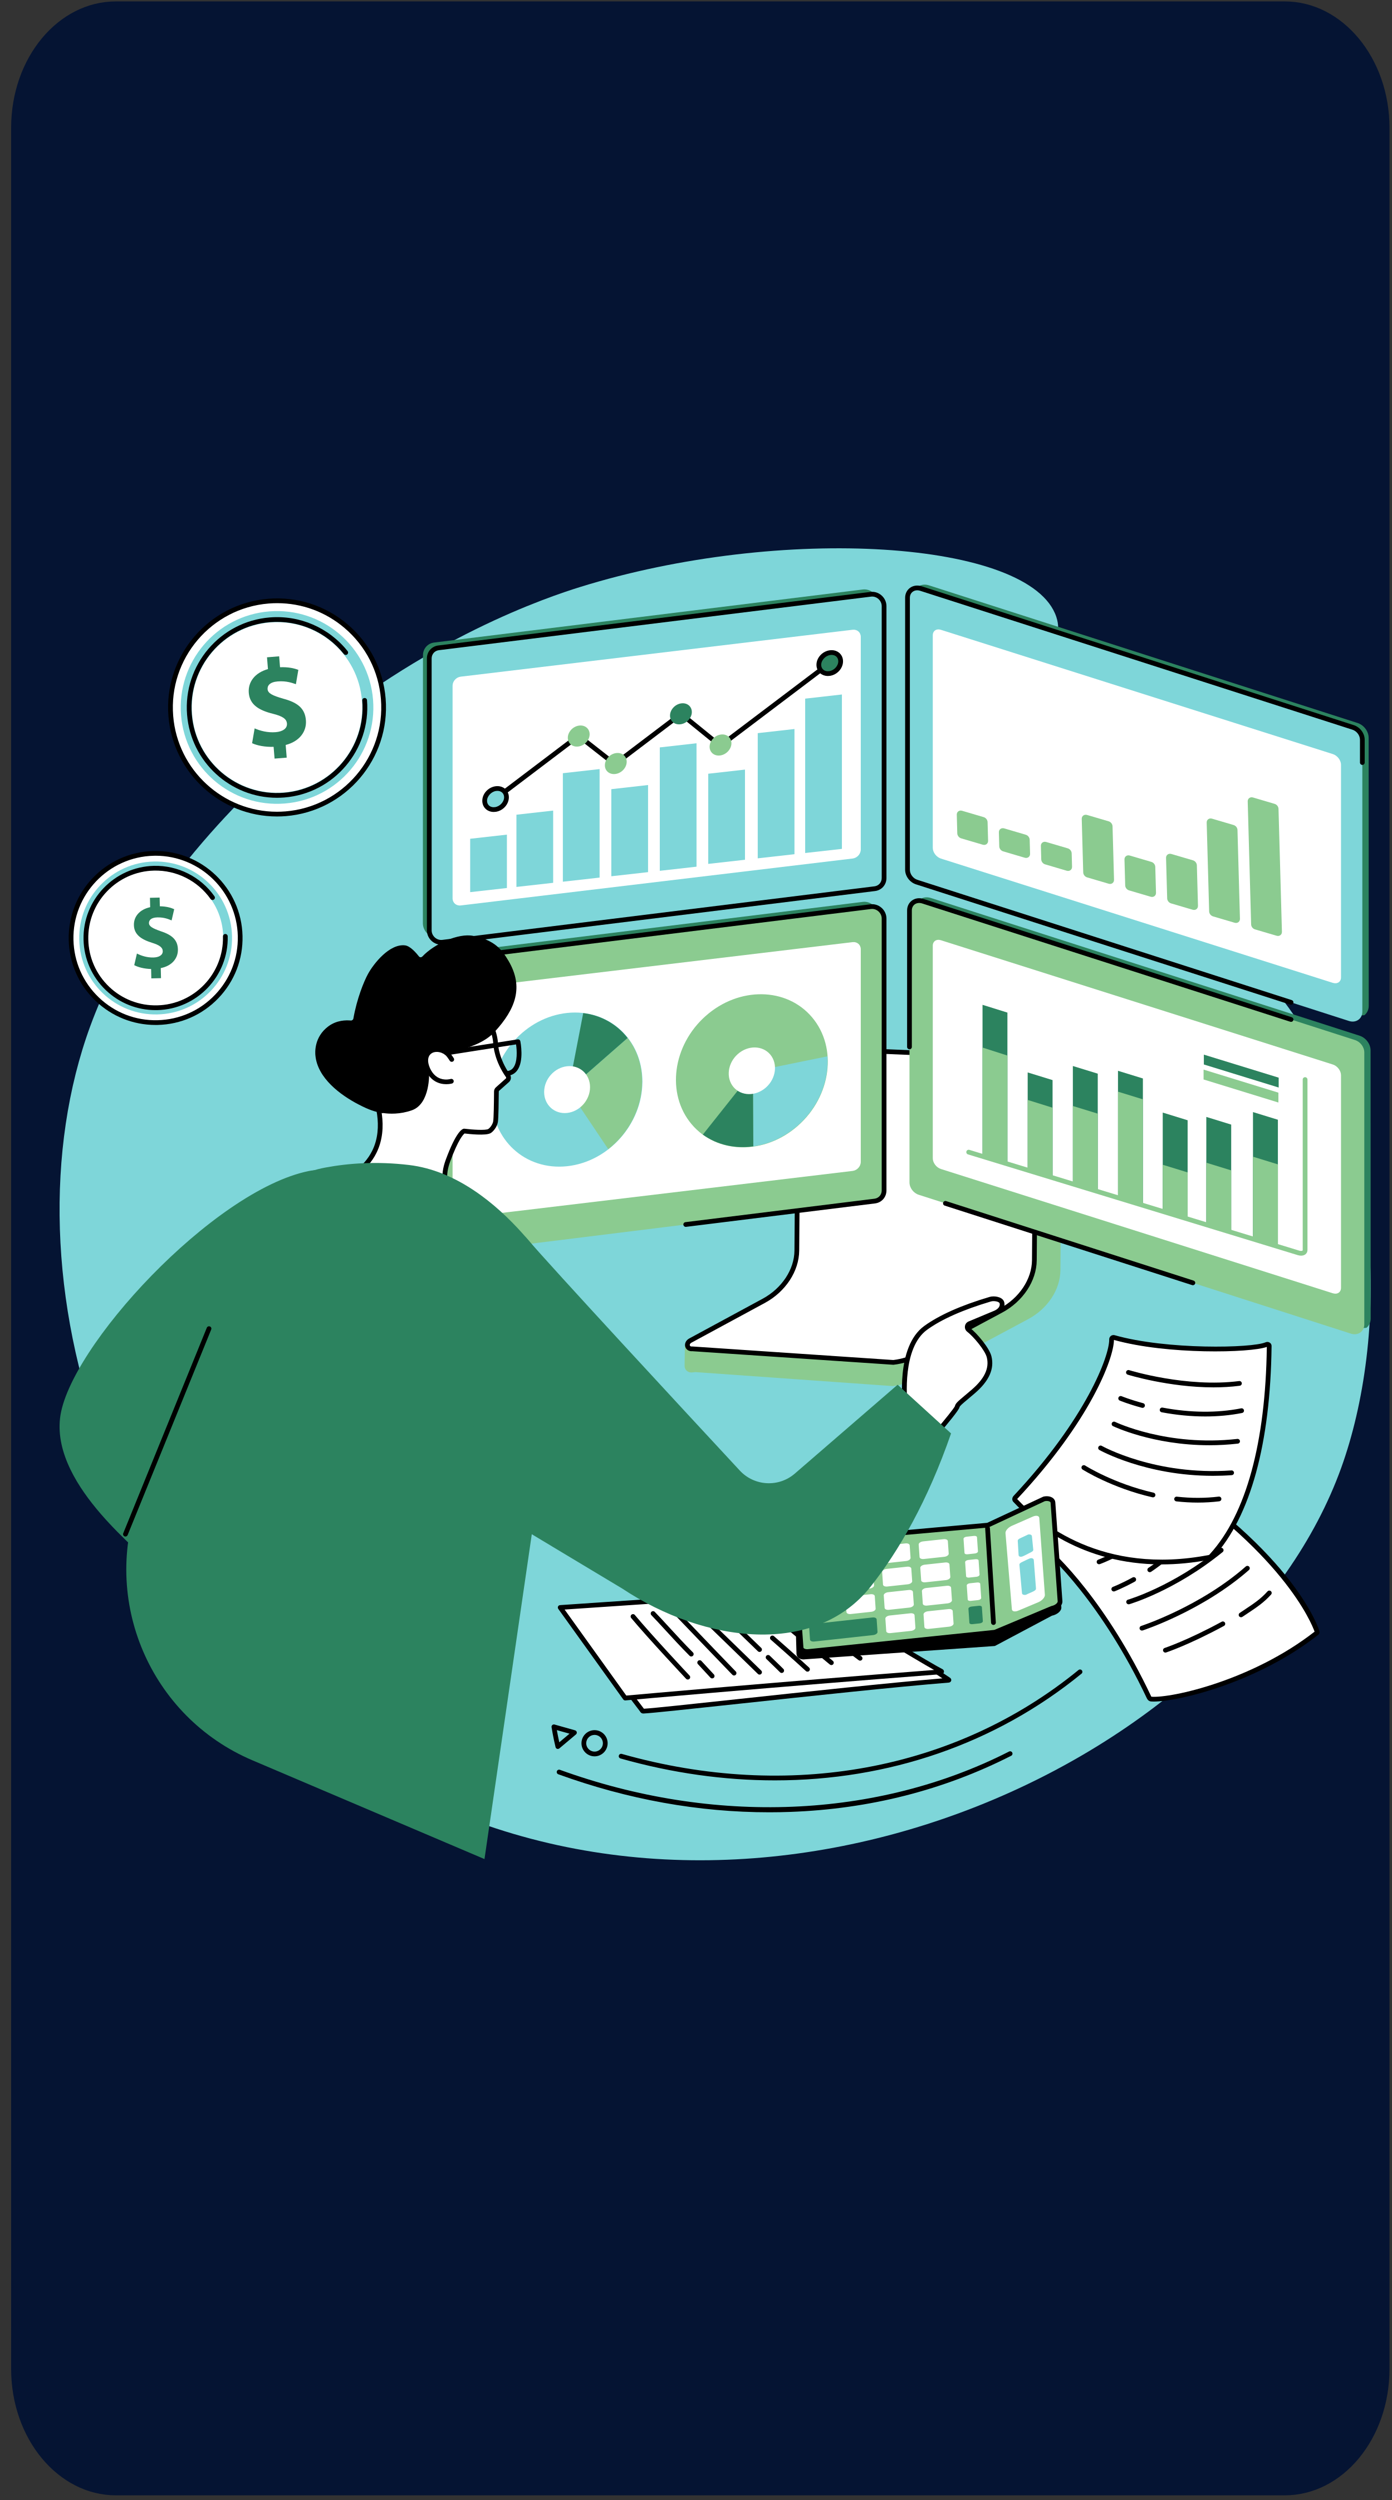 <svg xmlns="http://www.w3.org/2000/svg" xmlns:xlink="http://www.w3.org/1999/xlink" width="390" zoomAndPan="magnify" viewBox="0 0 292.5 525" height="700" preserveAspectRatio="xMidYMid meet" version="1.0"><rect x="0" y="0" width="292.5" height="525" fill="#333333" stroke="none"/><defs><clipPath id="8ea8a459f9"><path d="M 2.34 0.297 L 291.973 0.297 L 291.973 524 L 2.34 524 Z M 2.34 0.297 " clip-rule="nonzero"/></clipPath><clipPath id="26c2eefd62"><path d="M 2.34 497.469 L 2.34 26.832 C 2.34 12.168 12.188 0.297 24.355 0.297 L 269.961 0.297 C 282.125 0.297 291.973 12.238 291.973 26.832 L 291.973 497.469 C 291.973 512.133 282.125 524 269.961 524 L 24.355 524 C 12.246 524 2.34 512.133 2.34 497.469 Z M 2.34 497.469 " clip-rule="nonzero"/></clipPath></defs><g clip-path="url(#8ea8a459f9)"><g clip-path="url(#26c2eefd62)"><path fill="#051433" d="M 2.34 0.297 L 292.262 0.297 L 292.262 524 L 2.34 524 Z M 2.34 0.297 " fill-opacity="1" fill-rule="nonzero"/></g></g><path fill="#7ed6d9" d="M 121.766 123.309 C 115.766 125.184 89.145 133.871 62.559 156.938 C 56.121 162.527 30.09 185.113 18.969 215.477 C 0.039 267.16 22.688 345.789 87.934 377.391 C 163.93 414.195 259.922 368.895 281.816 308.266 C 291.527 281.375 291.965 236.785 267.504 207.383 C 247.816 183.715 214.148 172.473 215.453 150.09 C 216.082 139.309 224.215 136.328 221.961 129.539 C 216.609 113.434 164.168 110.094 121.766 123.309 " fill-opacity="1" fill-rule="nonzero"/><path fill="#ffffff" d="M 128.84 351.152 L 134.887 359.086 C 134.945 359.191 134.992 359.336 135.203 359.324 C 139.871 359.082 180.453 354.355 199.328 352.836 C 199.422 352.828 199.406 352.766 199.32 352.711 L 196.703 350.961 L 128.84 351.152 " fill-opacity="1" fill-rule="nonzero"/><path fill="#000000" d="M 199.047 353.125 C 199.051 353.129 199.051 353.129 199.051 353.129 Z M 135.18 359.824 C 134.719 359.824 134.531 359.477 134.469 359.359 L 128.445 351.453 C 128.277 351.238 128.32 350.926 128.539 350.758 C 128.758 350.59 129.07 350.633 129.238 350.852 L 135.281 358.785 C 135.289 358.797 135.297 358.809 135.305 358.82 C 137.438 358.691 145.391 357.836 155.41 356.758 C 169.492 355.242 186.891 353.375 198.023 352.441 L 196.426 351.375 C 196.199 351.223 196.137 350.914 196.289 350.684 C 196.445 350.457 196.754 350.398 196.98 350.547 L 199.598 352.297 C 199.871 352.473 199.922 352.738 199.875 352.926 C 199.816 353.152 199.617 353.312 199.367 353.332 C 188.336 354.219 170.137 356.176 155.516 357.75 C 145.273 358.852 137.18 359.719 135.23 359.824 C 135.215 359.824 135.195 359.824 135.18 359.824 " fill-opacity="1" fill-rule="nonzero"/><path fill="#ffffff" d="M 197.746 350.914 C 196.438 350.305 181.777 341.652 169.836 333.852 C 168.605 334.055 143.402 335.844 117.715 337.559 L 131.367 356.574 C 131.367 356.574 161.652 353.832 197.781 351.066 C 197.902 351.055 197.883 350.977 197.746 350.914 " fill-opacity="1" fill-rule="nonzero"/><path fill="#000000" d="M 197.535 351.363 L 197.746 350.914 Z M 118.641 337.992 L 131.605 356.055 C 134.73 355.773 163.031 353.238 196.281 350.68 C 192.301 348.426 180.207 341.215 169.715 334.367 C 166.906 334.684 141.277 336.48 118.641 337.992 Z M 131.367 357.074 C 131.207 357.074 131.059 356.996 130.965 356.867 L 117.309 337.848 C 117.203 337.699 117.188 337.508 117.266 337.344 C 117.34 337.18 117.5 337.074 117.68 337.062 C 143.75 335.32 168.57 333.555 169.754 333.359 C 169.875 333.336 170.004 333.363 170.109 333.434 C 182.039 341.234 196.742 349.898 197.953 350.461 C 198.305 350.621 198.387 350.902 198.352 351.113 C 198.316 351.305 198.156 351.535 197.82 351.562 C 162.105 354.297 131.715 357.043 131.414 357.074 C 131.398 357.074 131.383 357.074 131.367 357.074 " fill-opacity="1" fill-rule="nonzero"/><path fill="#000000" d="M 154.25 351.84 C 154.121 351.84 153.988 351.789 153.891 351.688 C 153.809 351.598 145.523 343.023 141.543 338.848 C 141.355 338.648 141.363 338.336 141.562 338.145 C 141.762 337.957 142.074 337.961 142.266 338.16 C 146.242 342.332 154.523 350.906 154.605 350.992 C 154.797 351.191 154.793 351.508 154.594 351.699 C 154.5 351.793 154.375 351.84 154.25 351.84 " fill-opacity="1" fill-rule="nonzero"/><path fill="#000000" d="M 145.254 347.848 C 145.125 347.848 144.996 347.797 144.902 347.699 C 143.094 345.891 141.324 343.965 139.762 342.262 C 138.703 341.109 137.703 340.02 136.875 339.172 C 136.684 338.973 136.688 338.656 136.887 338.465 C 137.082 338.277 137.398 338.277 137.586 338.477 C 138.426 339.336 139.434 340.43 140.496 341.59 C 142.051 343.281 143.812 345.199 145.605 346.996 C 145.801 347.191 145.801 347.504 145.605 347.703 C 145.508 347.797 145.379 347.848 145.254 347.848 " fill-opacity="1" fill-rule="nonzero"/><path fill="#000000" d="M 149.645 352.453 C 149.512 352.453 149.379 352.398 149.281 352.293 C 149.281 352.293 148.254 351.195 146.66 349.461 C 146.473 349.262 146.484 348.945 146.688 348.762 C 146.891 348.574 147.203 348.586 147.391 348.789 C 148.984 350.516 150.008 351.617 150.008 351.617 C 150.195 351.816 150.184 352.133 149.984 352.32 C 149.887 352.41 149.766 352.453 149.645 352.453 " fill-opacity="1" fill-rule="nonzero"/><path fill="#000000" d="M 144.531 352.691 C 144.398 352.691 144.266 352.637 144.168 352.535 C 144.09 352.449 136.254 344.117 132.633 339.77 C 132.457 339.555 132.484 339.242 132.699 339.066 C 132.91 338.891 133.223 338.918 133.398 339.129 C 137 343.457 144.812 351.77 144.891 351.852 C 145.082 352.051 145.07 352.367 144.871 352.555 C 144.773 352.645 144.652 352.691 144.531 352.691 " fill-opacity="1" fill-rule="nonzero"/><path fill="#000000" d="M 180.73 348.727 C 180.629 348.727 180.523 348.695 180.434 348.629 L 165.434 337.352 C 165.215 337.188 165.168 336.871 165.332 336.652 C 165.5 336.434 165.812 336.391 166.031 336.555 L 181.031 347.832 C 181.25 347.996 181.297 348.309 181.129 348.531 C 181.031 348.66 180.883 348.727 180.73 348.727 " fill-opacity="1" fill-rule="nonzero"/><path fill="#000000" d="M 174.695 349.656 C 174.582 349.656 174.473 349.617 174.379 349.539 L 160.008 337.66 C 159.797 337.488 159.766 337.172 159.941 336.961 C 160.117 336.75 160.43 336.719 160.645 336.895 L 175.012 348.773 C 175.227 348.949 175.254 349.262 175.078 349.477 C 174.98 349.594 174.84 349.656 174.695 349.656 " fill-opacity="1" fill-rule="nonzero"/><path fill="#000000" d="M 169.676 351.039 C 169.555 351.039 169.434 350.992 169.34 350.906 C 169.309 350.879 166.301 348.102 161.977 344.328 C 161.77 344.148 161.746 343.832 161.93 343.625 C 162.109 343.418 162.422 343.398 162.629 343.578 C 166.965 347.359 169.984 350.148 170.016 350.176 C 170.215 350.363 170.227 350.676 170.043 350.879 C 169.945 350.984 169.812 351.039 169.676 351.039 " fill-opacity="1" fill-rule="nonzero"/><path fill="#000000" d="M 159.605 346.895 C 159.48 346.895 159.355 346.848 159.258 346.754 C 155.828 343.445 150.203 337.992 150.203 337.992 L 150.895 337.281 C 150.895 337.281 156.52 342.73 159.949 346.039 C 160.148 346.23 160.152 346.547 159.961 346.742 C 159.863 346.844 159.734 346.895 159.605 346.895 " fill-opacity="1" fill-rule="nonzero"/><path fill="#000000" d="M 164.258 351.309 C 164.129 351.309 164.004 351.258 163.906 351.164 C 163.895 351.152 162.645 349.918 161.059 348.391 C 160.859 348.199 160.852 347.883 161.043 347.684 C 161.234 347.488 161.551 347.48 161.746 347.672 C 163.34 349.203 164.594 350.441 164.605 350.453 C 164.801 350.648 164.805 350.965 164.609 351.16 C 164.512 351.258 164.383 351.309 164.258 351.309 " fill-opacity="1" fill-rule="nonzero"/><path fill="#000000" d="M 159.605 351.652 C 159.477 351.652 159.352 351.605 159.258 351.512 C 159.164 351.422 150.043 342.539 145.758 338.406 C 145.559 338.219 145.551 337.902 145.742 337.703 C 145.934 337.504 146.25 337.5 146.449 337.691 C 150.734 341.824 159.859 350.707 159.949 350.797 C 160.148 350.988 160.152 351.305 159.961 351.5 C 159.863 351.602 159.734 351.652 159.605 351.652 " fill-opacity="1" fill-rule="nonzero"/><path fill="#000000" d="M 160.523 343.035 C 160.398 343.035 160.277 342.988 160.18 342.898 L 154.812 337.863 C 154.609 337.676 154.602 337.359 154.789 337.16 C 154.977 336.957 155.293 336.949 155.492 337.137 L 160.863 342.172 C 161.062 342.359 161.074 342.676 160.887 342.875 C 160.789 342.98 160.656 343.035 160.523 343.035 " fill-opacity="1" fill-rule="nonzero"/><path fill="#8bcb90" d="M 222.629 223.961 L 173.18 222.258 C 172.855 222.293 172.75 222.605 172.746 222.891 L 172.43 265.082 C 172.395 269.121 144.191 282.855 143.918 282.352 L 143.852 286.824 C 143.84 287.652 144.566 288.309 145.496 288.199 L 146.113 288.129 C 146.121 288.129 146.121 288.129 146.125 288.129 L 187.578 291.066 C 189.504 290.844 191.41 290.191 193.16 289.258 L 216.055 277.004 C 220.176 274.801 222.793 270.781 222.824 266.719 L 223.145 224.488 C 223.148 224.203 222.949 223.926 222.629 223.961 " fill-opacity="1" fill-rule="nonzero"/><path fill="#ffffff" d="M 167.758 220.426 L 167.438 262.625 C 167.406 266.785 164.703 270.883 160.492 273.16 L 145.047 281.516 C 144.035 282.062 144.367 283.375 145.484 283.246 L 187.727 286.094 C 189.625 285.871 191.508 285.281 193.234 284.355 L 210.348 275.199 C 214.59 272.926 217.32 268.809 217.352 264.629 L 217.672 222.391 C 217.672 222.215 217.516 222.094 217.324 222.117 L 168.109 220.074 C 167.914 220.098 167.758 220.254 167.758 220.426 " fill-opacity="1" fill-rule="nonzero"/><path fill="#000000" d="M 145.473 282.746 L 145.516 282.75 L 187.711 285.594 C 189.527 285.379 191.352 284.797 193 283.918 L 210.113 274.758 C 214.176 272.582 216.82 268.605 216.852 264.625 L 217.172 222.609 L 168.254 220.578 L 167.934 262.629 C 167.902 266.941 165.074 271.25 160.727 273.602 L 145.281 281.957 C 144.984 282.117 144.902 282.359 144.957 282.527 C 145.008 282.699 145.18 282.781 145.426 282.75 Z M 187.738 286.594 L 187.691 286.59 L 145.492 283.742 C 144.793 283.805 144.199 283.441 144.004 282.828 C 143.797 282.168 144.129 281.449 144.809 281.078 L 160.254 272.723 C 164.285 270.543 166.91 266.578 166.938 262.621 L 167.258 220.422 C 167.262 220 167.609 219.629 168.051 219.578 L 168.09 219.574 L 168.129 219.574 L 217.312 221.617 C 217.539 221.609 217.754 221.676 217.918 221.82 C 218.078 221.965 218.172 222.176 218.168 222.395 L 217.848 264.633 C 217.816 268.973 214.961 273.293 210.582 275.637 L 193.469 284.797 C 191.699 285.742 189.734 286.363 187.781 286.586 L 187.738 286.594 " fill-opacity="1" fill-rule="nonzero"/><path fill="#2c835f" d="M 89.758 261.594 L 91.961 262.18 L 184.344 250.93 L 184.496 191.762 L 183.113 189.781 C 182.551 189.449 181.902 189.309 181.277 189.387 L 91.215 200.531 C 89.863 200.695 88.879 201.82 88.879 203.191 L 88.859 259.473 C 88.859 260.258 89.184 261.027 89.758 261.594 " fill-opacity="1" fill-rule="nonzero"/><path fill="#8bcb90" d="M 92.996 263.465 L 183.824 252.215 C 184.953 252.074 185.773 251.137 185.773 249.988 L 185.773 192.883 C 185.773 191.406 184.434 190.211 182.98 190.391 L 92.152 201.641 C 91.023 201.781 90.203 202.719 90.203 203.863 L 90.203 260.973 C 90.203 262.449 91.539 263.645 92.996 263.465 " fill-opacity="1" fill-rule="nonzero"/><path fill="#000000" d="M 144.09 257.633 C 143.844 257.633 143.629 257.449 143.598 257.195 C 143.562 256.922 143.758 256.676 144.031 256.641 L 183.762 251.719 C 184.637 251.609 185.273 250.883 185.273 249.988 L 185.273 192.883 C 185.273 192.316 185.023 191.77 184.582 191.379 C 184.148 190.996 183.586 190.816 183.039 190.883 L 92.215 202.133 C 91.336 202.246 90.699 202.973 90.699 203.863 L 90.699 232.863 C 90.699 233.141 90.477 233.363 90.203 233.363 C 89.926 233.363 89.703 233.141 89.703 232.863 L 89.703 203.863 C 89.703 202.461 90.707 201.32 92.09 201.148 L 182.918 189.895 C 183.75 189.793 184.594 190.062 185.242 190.633 C 185.895 191.211 186.27 192.031 186.27 192.883 L 186.27 249.988 C 186.27 251.395 185.266 252.535 183.883 252.707 L 144.152 257.629 C 144.129 257.633 144.113 257.633 144.09 257.633 " fill-opacity="1" fill-rule="nonzero"/><path fill="#ffffff" d="M 179.168 245.883 L 96.805 255.734 C 95.863 255.848 95.098 255.18 95.098 254.242 L 95.098 209.598 C 95.098 208.656 95.863 207.805 96.805 207.691 L 179.168 197.84 C 180.113 197.727 180.875 198.398 180.875 199.336 L 180.875 243.98 C 180.875 244.918 180.113 245.77 179.168 245.883 " fill-opacity="1" fill-rule="nonzero"/><path fill="#7ed6d9" d="M 134.988 227.129 C 134.98 236.02 127.891 243.973 119.148 244.898 C 110.41 245.824 103.328 239.367 103.336 230.48 C 103.344 221.59 110.434 213.637 119.176 212.711 C 127.914 211.789 134.996 218.242 134.988 227.129 " fill-opacity="1" fill-rule="nonzero"/><path fill="#8bcb90" d="M 119.441 228.84 L 127.812 241.312 C 132.09 237.977 134.914 232.742 134.922 227.137 C 134.922 223.586 133.793 220.422 131.875 217.961 L 119.441 228.84 " fill-opacity="1" fill-rule="nonzero"/><path fill="#2c835f" d="M 122.551 212.742 L 119.441 228.84 L 131.875 217.965 C 129.648 215.105 126.359 213.199 122.551 212.742 " fill-opacity="1" fill-rule="nonzero"/><path fill="#ffffff" d="M 123.984 228.297 C 123.984 231.004 121.824 233.426 119.16 233.711 C 116.496 233.992 114.34 232.023 114.34 229.316 C 114.34 226.609 116.504 224.184 119.168 223.902 C 121.832 223.621 123.988 225.586 123.984 228.297 " fill-opacity="1" fill-rule="nonzero"/><path fill="#8bcb90" d="M 167.68 236.383 C 174.68 230.195 176.016 220.02 170.66 213.652 C 165.309 207.285 155.297 207.141 148.297 213.332 C 141.301 219.52 139.965 229.695 145.316 236.062 C 150.672 242.43 160.684 242.57 167.68 236.383 " fill-opacity="1" fill-rule="nonzero"/><path fill="#7ed6d9" d="M 158.211 225.016 L 173.863 221.82 C 174.211 226.938 172.055 232.43 167.641 236.332 C 164.84 238.805 161.562 240.27 158.289 240.727 L 158.211 225.016 " fill-opacity="1" fill-rule="nonzero"/><path fill="#2c835f" d="M 147.691 238.254 L 158.211 225.016 L 158.293 240.723 C 154.488 241.254 150.699 240.426 147.691 238.254 " fill-opacity="1" fill-rule="nonzero"/><path fill="#ffffff" d="M 160.941 228.371 C 163.074 226.484 163.48 223.383 161.852 221.441 C 160.219 219.5 157.168 219.457 155.035 221.344 C 152.902 223.23 152.496 226.332 154.125 228.27 C 155.758 230.211 158.809 230.254 160.941 228.371 " fill-opacity="1" fill-rule="nonzero"/><path fill="#2c835f" d="M 287.125 278.832 L 284.918 278.98 L 192.535 249.508 L 192.387 190.309 L 193.766 188.602 C 194.328 188.379 194.977 188.371 195.605 188.57 L 285.664 217.48 C 287.02 217.914 288 219.227 288 220.602 L 288.02 276.883 C 288.02 277.672 287.695 278.375 287.125 278.832 " fill-opacity="1" fill-rule="nonzero"/><path fill="#8bcb90" d="M 283.887 280.062 L 193.059 250.895 C 191.93 250.531 191.109 249.434 191.109 248.285 L 191.109 191.18 C 191.109 189.699 192.445 188.77 193.902 189.238 L 284.727 218.402 C 285.855 218.766 286.68 219.867 286.68 221.012 L 286.68 278.117 C 286.68 279.598 285.34 280.527 283.887 280.062 " fill-opacity="1" fill-rule="nonzero"/><path fill="#000000" d="M 250.656 269.891 C 250.609 269.891 250.555 269.883 250.504 269.863 L 198.508 253.168 C 198.246 253.086 198.102 252.805 198.188 252.543 C 198.27 252.281 198.551 252.133 198.812 252.219 L 250.809 268.918 C 251.07 269.004 251.215 269.281 251.133 269.543 C 251.062 269.754 250.867 269.891 250.656 269.891 " fill-opacity="1" fill-rule="nonzero"/><path fill="#000000" d="M 191.109 220.344 C 190.832 220.344 190.609 220.117 190.609 219.844 L 190.609 191.18 C 190.609 190.332 190.98 189.574 191.629 189.102 C 192.305 188.609 193.188 188.484 194.051 188.766 L 271.438 213.613 C 271.699 213.699 271.844 213.977 271.758 214.238 C 271.676 214.504 271.395 214.645 271.133 214.559 L 193.75 189.711 C 193.191 189.535 192.633 189.605 192.215 189.906 C 191.824 190.191 191.605 190.645 191.605 191.18 L 191.605 219.844 C 191.605 220.117 191.383 220.344 191.109 220.344 " fill-opacity="1" fill-rule="nonzero"/><path fill="#ffffff" d="M 197.711 245.48 L 280.074 271.578 C 281.02 271.879 281.785 271.363 281.785 270.422 L 281.785 225.781 C 281.785 224.844 281.02 223.836 280.074 223.539 L 197.711 197.438 C 196.77 197.141 196.004 197.66 196.004 198.598 L 196.004 243.238 C 196.004 244.18 196.77 245.18 197.711 245.48 " fill-opacity="1" fill-rule="nonzero"/><path fill="#2c835f" d="M 263.289 259.938 L 268.523 261.547 L 268.523 235.137 L 263.289 233.527 L 263.289 259.938 " fill-opacity="1" fill-rule="nonzero"/><path fill="#8bcb90" d="M 263.289 259.938 L 268.523 261.547 L 268.523 244.508 L 263.289 242.898 L 263.289 259.938 " fill-opacity="1" fill-rule="nonzero"/><path fill="#2c835f" d="M 253.48 257.059 L 258.711 258.672 L 258.711 236.156 L 253.48 234.543 L 253.48 257.059 " fill-opacity="1" fill-rule="nonzero"/><path fill="#8bcb90" d="M 253.48 257.059 L 258.711 258.672 L 258.711 245.77 L 253.48 244.16 L 253.48 257.059 " fill-opacity="1" fill-rule="nonzero"/><path fill="#2c835f" d="M 244.324 254.082 L 249.555 255.691 L 249.555 235.246 L 244.324 233.633 L 244.324 254.082 " fill-opacity="1" fill-rule="nonzero"/><path fill="#8bcb90" d="M 244.324 254.082 L 249.555 255.691 L 249.555 246.195 L 244.324 244.59 L 244.324 254.082 " fill-opacity="1" fill-rule="nonzero"/><path fill="#2c835f" d="M 234.922 251.27 L 240.156 252.879 L 240.156 226.469 L 234.922 224.859 L 234.922 251.27 " fill-opacity="1" fill-rule="nonzero"/><path fill="#8bcb90" d="M 234.922 251.27 L 240.156 252.879 L 240.156 230.852 L 234.922 229.242 L 234.922 251.27 " fill-opacity="1" fill-rule="nonzero"/><path fill="#2c835f" d="M 225.438 248.438 L 230.672 250.047 L 230.672 225.461 L 225.438 223.852 L 225.438 248.438 " fill-opacity="1" fill-rule="nonzero"/><path fill="#8bcb90" d="M 225.438 248.438 L 230.672 250.047 L 230.672 233.859 L 225.438 232.25 L 225.438 248.438 " fill-opacity="1" fill-rule="nonzero"/><path fill="#2c835f" d="M 215.945 245.648 L 221.176 247.262 L 221.176 226.812 L 215.945 225.203 L 215.945 245.648 " fill-opacity="1" fill-rule="nonzero"/><path fill="#8bcb90" d="M 215.945 245.625 L 221.176 247.262 L 221.176 232.613 L 215.945 230.977 L 215.945 245.625 " fill-opacity="1" fill-rule="nonzero"/><path fill="#2c835f" d="M 206.457 242.789 L 211.688 244.422 L 211.688 212.637 L 206.457 211.004 L 206.457 242.789 " fill-opacity="1" fill-rule="nonzero"/><path fill="#8bcb90" d="M 206.457 242.746 L 211.688 244.422 L 211.688 221.656 L 206.457 219.98 L 206.457 242.746 " fill-opacity="1" fill-rule="nonzero"/><path fill="#8bcb90" d="M 273.395 263.68 C 273.184 263.68 272.957 263.645 272.723 263.574 L 203.402 242.414 C 203.141 242.332 202.992 242.055 203.07 241.793 C 203.152 241.527 203.43 241.379 203.695 241.461 L 273.016 262.625 C 273.34 262.723 273.586 262.691 273.691 262.613 C 273.723 262.59 273.738 262.562 273.738 262.5 L 273.738 226.699 C 273.738 226.426 273.961 226.199 274.238 226.199 C 274.512 226.199 274.738 226.426 274.738 226.699 L 274.738 262.496 C 274.738 262.867 274.578 263.195 274.285 263.414 C 274.047 263.59 273.738 263.68 273.395 263.68 " fill-opacity="1" fill-rule="nonzero"/><path fill="#2c835f" d="M 252.965 223.531 L 268.688 228.371 L 268.688 226.301 L 252.965 221.465 L 252.965 223.531 " fill-opacity="1" fill-rule="nonzero"/><path fill="#8bcb90" d="M 252.906 226.68 L 268.629 231.52 L 268.629 229.449 L 252.906 224.609 L 252.906 226.68 " fill-opacity="1" fill-rule="nonzero"/><path fill="#2c835f" d="M 89.758 195.996 L 91.961 196.582 L 184.344 185.328 L 184.496 126.164 L 183.113 124.184 C 182.551 123.848 181.902 123.711 181.277 123.789 L 91.215 134.93 C 89.863 135.098 88.879 136.219 88.879 137.594 L 88.859 193.871 C 88.859 194.656 89.184 195.426 89.758 195.996 " fill-opacity="1" fill-rule="nonzero"/><path fill="#7ed6d9" d="M 92.996 197.863 L 183.824 186.613 C 184.953 186.473 185.773 185.539 185.773 184.391 L 185.773 127.285 C 185.773 125.805 184.434 124.609 182.98 124.793 L 92.152 136.043 C 91.023 136.184 90.203 137.117 90.203 138.266 L 90.203 195.371 C 90.203 196.852 91.539 198.047 92.996 197.863 " fill-opacity="1" fill-rule="nonzero"/><path fill="#000000" d="M 92.934 197.371 L 92.996 197.863 L 92.934 197.371 L 183.762 186.121 C 184.637 186.012 185.273 185.285 185.273 184.391 L 185.273 127.285 C 185.273 126.719 185.023 126.168 184.582 125.781 C 184.148 125.398 183.586 125.215 183.039 125.285 L 92.215 136.535 C 91.336 136.645 90.699 137.371 90.699 138.266 L 90.699 195.371 C 90.699 195.941 90.953 196.488 91.391 196.875 C 91.824 197.258 92.387 197.438 92.934 197.371 Z M 92.707 198.383 C 91.992 198.383 91.289 198.113 90.73 197.621 C 90.078 197.043 89.703 196.223 89.703 195.371 L 89.703 138.266 C 89.703 136.863 90.707 135.719 92.09 135.547 L 182.918 124.297 C 183.75 124.195 184.594 124.461 185.242 125.035 C 185.895 125.613 186.27 126.43 186.27 127.285 L 186.27 184.391 C 186.27 185.793 185.266 186.938 183.883 187.109 L 93.055 198.359 C 92.941 198.375 92.824 198.383 92.707 198.383 " fill-opacity="1" fill-rule="nonzero"/><path fill="#ffffff" d="M 179.168 180.281 L 96.805 190.137 C 95.863 190.25 95.098 189.578 95.098 188.641 L 95.098 143.996 C 95.098 143.059 95.863 142.207 96.805 142.094 L 179.168 132.242 C 180.113 132.129 180.875 132.797 180.875 133.734 L 180.875 178.379 C 180.875 179.316 180.113 180.168 179.168 180.281 " fill-opacity="1" fill-rule="nonzero"/><path fill="#7ed6d9" d="M 116.234 185.383 L 108.516 186.25 L 108.516 171.082 L 116.234 170.215 L 116.234 185.383 " fill-opacity="1" fill-rule="nonzero"/><path fill="#7ed6d9" d="M 106.516 186.473 L 98.797 187.344 L 98.797 176.133 L 106.516 175.266 L 106.516 186.473 " fill-opacity="1" fill-rule="nonzero"/><path fill="#7ed6d9" d="M 125.992 184.285 L 118.273 185.152 L 118.273 162.367 L 125.992 161.5 L 125.992 184.285 " fill-opacity="1" fill-rule="nonzero"/><path fill="#7ed6d9" d="M 136.176 183.141 L 128.457 184.008 L 128.457 165.719 L 136.176 164.848 L 136.176 183.141 " fill-opacity="1" fill-rule="nonzero"/><path fill="#7ed6d9" d="M 146.359 181.996 L 138.641 182.863 L 138.641 156.949 L 146.359 156.078 L 146.359 181.996 " fill-opacity="1" fill-rule="nonzero"/><path fill="#7ed6d9" d="M 156.543 180.543 L 148.824 181.41 L 148.824 162.477 L 156.543 161.609 L 156.543 180.543 " fill-opacity="1" fill-rule="nonzero"/><path fill="#7ed6d9" d="M 166.941 179.375 L 159.223 180.242 L 159.223 153.953 L 166.941 153.086 L 166.941 179.375 " fill-opacity="1" fill-rule="nonzero"/><path fill="#7ed6d9" d="M 176.91 178.258 L 169.191 179.125 L 169.191 146.707 L 176.91 145.836 L 176.91 178.258 " fill-opacity="1" fill-rule="nonzero"/><path fill="#000000" d="M 104.07 168.258 C 103.918 168.258 103.77 168.191 103.672 168.062 C 103.508 167.84 103.551 167.531 103.77 167.363 L 121.277 154.105 C 121.457 153.969 121.707 153.973 121.887 154.109 L 129.195 159.836 L 142.809 149.52 C 142.988 149.383 143.242 149.387 143.422 149.531 L 151.375 155.984 L 174.055 138.844 C 174.273 138.68 174.586 138.723 174.75 138.941 C 174.918 139.16 174.875 139.473 174.656 139.637 L 151.664 157.016 C 151.484 157.152 151.23 157.148 151.051 157.004 L 143.098 150.551 L 129.492 160.859 C 129.312 160.996 129.062 160.996 128.883 160.855 L 121.574 155.133 L 104.371 168.156 C 104.281 168.227 104.176 168.258 104.07 168.258 " fill-opacity="1" fill-rule="nonzero"/><path fill="#8bcb90" d="M 123.898 154.188 C 123.898 155.395 122.871 156.543 121.605 156.746 C 120.34 156.953 119.312 156.141 119.312 154.934 C 119.312 153.727 120.34 152.582 121.605 152.379 C 122.871 152.172 123.898 152.98 123.898 154.188 " fill-opacity="1" fill-rule="nonzero"/><path fill="#2c835f" d="M 145.375 149.523 C 145.375 150.73 144.348 151.875 143.082 152.078 C 141.816 152.285 140.789 151.477 140.789 150.27 C 140.789 149.062 141.816 147.918 143.082 147.711 C 144.348 147.504 145.375 148.316 145.375 149.523 " fill-opacity="1" fill-rule="nonzero"/><path fill="#8bcb90" d="M 131.688 159.961 C 131.688 161.168 130.664 162.312 129.395 162.52 C 128.129 162.723 127.102 161.914 127.102 160.707 C 127.102 159.5 128.129 158.355 129.395 158.148 C 130.664 157.945 131.688 158.754 131.688 159.961 " fill-opacity="1" fill-rule="nonzero"/><path fill="#7ed6d9" d="M 106.426 167.418 C 106.426 168.625 105.402 169.77 104.133 169.977 C 102.867 170.184 101.84 169.371 101.84 168.168 C 101.84 166.957 102.867 165.816 104.133 165.609 C 105.402 165.402 106.426 166.215 106.426 167.418 " fill-opacity="1" fill-rule="nonzero"/><path fill="#000000" d="M 104.527 166.074 C 104.426 166.074 104.32 166.082 104.215 166.098 C 103.199 166.266 102.34 167.211 102.34 168.168 C 102.34 168.574 102.496 168.934 102.785 169.18 C 103.109 169.457 103.562 169.566 104.055 169.484 C 105.07 169.32 105.93 168.375 105.93 167.418 C 105.93 167.012 105.77 166.648 105.484 166.402 C 105.227 166.188 104.895 166.074 104.527 166.074 Z M 103.75 170.504 C 103.145 170.504 102.574 170.309 102.141 169.941 C 101.625 169.504 101.344 168.871 101.344 168.168 C 101.344 166.703 102.535 165.363 104.055 165.117 C 104.828 164.992 105.586 165.184 106.129 165.645 C 106.641 166.082 106.926 166.715 106.926 167.418 C 106.926 168.883 105.734 170.223 104.215 170.469 C 104.059 170.492 103.902 170.504 103.75 170.504 " fill-opacity="1" fill-rule="nonzero"/><path fill="#8bcb90" d="M 153.695 156.07 C 153.695 157.277 152.668 158.422 151.402 158.629 C 150.133 158.832 149.109 158.023 149.109 156.816 C 149.109 155.609 150.133 154.465 151.402 154.258 C 152.668 154.051 153.695 154.863 153.695 156.07 " fill-opacity="1" fill-rule="nonzero"/><path fill="#2c835f" d="M 176.648 138.867 C 176.648 140.074 175.621 141.219 174.352 141.426 C 173.086 141.633 172.059 140.82 172.059 139.613 C 172.059 138.406 173.086 137.262 174.352 137.059 C 175.621 136.852 176.648 137.66 176.648 138.867 " fill-opacity="1" fill-rule="nonzero"/><path fill="#000000" d="M 174.746 137.523 C 174.645 137.523 174.539 137.531 174.434 137.547 C 173.418 137.715 172.559 138.66 172.559 139.613 C 172.559 140.023 172.715 140.383 173.008 140.629 C 173.332 140.906 173.781 141.012 174.273 140.934 C 175.293 140.77 176.148 139.824 176.148 138.867 C 176.148 138.457 175.992 138.098 175.703 137.852 C 175.449 137.637 175.113 137.523 174.746 137.523 Z M 173.973 141.953 C 173.363 141.953 172.797 141.758 172.359 141.387 C 171.848 140.953 171.562 140.32 171.562 139.613 C 171.562 138.152 172.754 136.812 174.273 136.566 C 175.051 136.438 175.805 136.633 176.348 137.094 C 176.863 137.531 177.145 138.16 177.145 138.867 C 177.145 140.328 175.953 141.668 174.434 141.918 C 174.277 141.941 174.121 141.953 173.973 141.953 " fill-opacity="1" fill-rule="nonzero"/><path fill="#2c835f" d="M 286.711 213.176 L 284.504 213.324 L 192.125 183.852 L 191.973 124.652 L 193.352 122.945 C 193.914 122.723 194.566 122.711 195.191 122.914 L 285.254 151.82 C 286.605 152.258 287.59 153.57 287.59 154.941 L 287.609 211.227 C 287.609 212.012 287.281 212.719 286.711 213.176 " fill-opacity="1" fill-rule="nonzero"/><path fill="#7ed6d9" d="M 283.473 214.402 L 192.645 185.238 C 191.516 184.875 190.695 183.777 190.695 182.629 L 190.695 125.523 C 190.695 124.043 192.035 123.113 193.488 123.582 L 284.316 152.746 C 285.445 153.109 286.266 154.207 286.266 155.355 L 286.266 212.461 C 286.266 213.941 284.93 214.871 283.473 214.402 " fill-opacity="1" fill-rule="nonzero"/><path fill="#000000" d="M 271.285 210.988 C 271.234 210.988 271.184 210.98 271.133 210.965 L 192.492 185.711 C 191.16 185.285 190.195 183.988 190.195 182.629 L 190.195 125.523 C 190.195 124.676 190.57 123.918 191.215 123.445 C 191.891 122.953 192.777 122.828 193.641 123.105 L 284.469 152.273 C 285.797 152.699 286.762 153.996 286.762 155.355 L 286.762 160.129 C 286.762 160.402 286.539 160.625 286.266 160.625 C 285.992 160.625 285.77 160.402 285.77 160.129 L 285.77 155.355 C 285.77 154.418 285.094 153.52 284.164 153.223 L 193.336 124.055 C 192.777 123.875 192.219 123.949 191.805 124.25 C 191.41 124.539 191.191 124.988 191.191 125.523 L 191.191 182.629 C 191.191 183.566 191.867 184.465 192.797 184.762 L 271.438 210.016 C 271.699 210.102 271.844 210.379 271.758 210.641 C 271.691 210.855 271.496 210.988 271.285 210.988 " fill-opacity="1" fill-rule="nonzero"/><path fill="#ffffff" d="M 197.711 180.293 L 280.074 206.395 C 281.02 206.691 281.785 206.176 281.785 205.238 L 281.785 160.594 C 281.785 159.656 281.02 158.652 280.074 158.352 L 197.711 132.254 C 196.77 131.953 196.004 132.473 196.004 133.41 L 196.004 178.055 C 196.004 178.992 196.77 179.996 197.711 180.293 " fill-opacity="1" fill-rule="nonzero"/><path fill="#8bcb90" d="M 268.258 196.5 L 263.719 195.164 C 263.254 195.027 262.91 194.59 262.898 194.121 L 262.18 168.289 C 262.16 167.688 262.695 167.289 263.293 167.465 L 267.832 168.805 C 268.297 168.938 268.641 169.379 268.652 169.848 L 269.371 195.676 C 269.387 196.281 268.855 196.676 268.258 196.5 " fill-opacity="1" fill-rule="nonzero"/><path fill="#8bcb90" d="M 259.438 193.77 L 254.898 192.434 C 254.434 192.297 254.09 191.859 254.078 191.391 L 253.559 172.734 C 253.543 172.129 254.074 171.734 254.672 171.91 L 259.211 173.246 C 259.676 173.383 260.02 173.82 260.031 174.289 L 260.551 192.945 C 260.566 193.551 260.035 193.945 259.438 193.77 " fill-opacity="1" fill-rule="nonzero"/><path fill="#8bcb90" d="M 250.617 191.039 L 246.078 189.703 C 245.613 189.566 245.27 189.129 245.258 188.66 L 245.02 180.152 C 245.004 179.547 245.535 179.152 246.133 179.328 L 250.676 180.66 C 251.137 180.797 251.48 181.238 251.496 181.703 L 251.73 190.215 C 251.746 190.82 251.215 191.215 250.617 191.039 " fill-opacity="1" fill-rule="nonzero"/><path fill="#8bcb90" d="M 241.797 188.309 L 237.254 186.973 C 236.793 186.836 236.449 186.398 236.438 185.93 L 236.285 180.48 C 236.27 179.875 236.801 179.48 237.398 179.656 L 241.938 180.992 C 242.402 181.129 242.746 181.566 242.758 182.035 L 242.91 187.484 C 242.926 188.09 242.395 188.484 241.797 188.309 " fill-opacity="1" fill-rule="nonzero"/><path fill="#8bcb90" d="M 232.977 185.578 L 228.434 184.242 C 227.973 184.105 227.629 183.668 227.617 183.199 L 227.305 171.961 C 227.285 171.355 227.82 170.961 228.418 171.133 L 232.957 172.469 C 233.418 172.605 233.766 173.047 233.777 173.516 L 234.09 184.75 C 234.105 185.359 233.574 185.754 232.977 185.578 " fill-opacity="1" fill-rule="nonzero"/><path fill="#8bcb90" d="M 224.156 182.848 L 219.613 181.508 C 219.152 181.375 218.809 180.938 218.797 180.469 L 218.719 177.633 C 218.699 177.027 219.234 176.633 219.828 176.809 L 224.371 178.145 C 224.832 178.281 225.176 178.719 225.191 179.188 L 225.27 182.02 C 225.285 182.625 224.754 183.023 224.156 182.848 " fill-opacity="1" fill-rule="nonzero"/><path fill="#8bcb90" d="M 215.336 180.117 L 210.793 178.777 C 210.332 178.645 209.988 178.203 209.973 177.738 L 209.895 174.777 C 209.875 174.172 210.41 173.777 211.008 173.953 L 215.547 175.289 C 216.008 175.426 216.352 175.863 216.367 176.332 L 216.449 179.289 C 216.465 179.895 215.934 180.293 215.336 180.117 " fill-opacity="1" fill-rule="nonzero"/><path fill="#8bcb90" d="M 206.516 177.383 L 201.973 176.047 C 201.512 175.91 201.168 175.473 201.152 175.004 L 201.047 171.078 C 201.031 170.473 201.562 170.078 202.16 170.254 L 206.699 171.59 C 207.16 171.727 207.504 172.164 207.52 172.633 L 207.629 176.559 C 207.645 177.164 207.109 177.559 206.516 177.383 " fill-opacity="1" fill-rule="nonzero"/><path fill="#ffffff" d="M 241.918 356.797 C 245.82 357.082 263.145 353.582 276.73 342.875 C 276.793 342.828 276.793 342.738 276.77 342.66 C 276.281 340.926 270.121 325.473 241.996 307.562 C 241.746 307.398 241.41 307.48 241.34 307.684 C 240.449 310.219 229.195 319.609 218.719 323.895 C 218.473 323.996 218.465 324.262 218.715 324.434 C 221.574 326.418 232.316 337.164 241.418 356.375 C 241.504 356.559 241.645 356.777 241.918 356.797 " fill-opacity="1" fill-rule="nonzero"/><path fill="#000000" d="M 241.953 356.301 C 246.207 356.609 263.133 352.863 276.234 342.633 C 275.617 340.906 269.508 325.68 241.75 307.992 C 240.488 310.82 229.5 319.918 219.254 324.211 C 222.113 326.375 232.641 336.688 241.867 356.164 C 241.914 356.262 241.945 356.293 241.953 356.301 Z M 242.43 357.312 C 242.23 357.312 242.047 357.305 241.883 357.293 C 241.484 357.266 241.176 357.027 240.969 356.59 C 231.617 336.855 220.645 326.379 218.43 324.844 C 218.152 324.652 218.004 324.359 218.039 324.062 C 218.066 323.781 218.25 323.547 218.531 323.43 C 229.207 319.062 240.109 309.684 240.867 307.516 C 240.945 307.293 241.133 307.117 241.375 307.031 C 241.668 306.93 242 306.973 242.266 307.141 C 272.426 326.352 277.203 342.363 277.246 342.523 C 277.328 342.82 277.25 343.098 277.039 343.266 C 264.203 353.379 247.57 357.312 242.43 357.312 " fill-opacity="1" fill-rule="nonzero"/><path fill="#000000" d="M 230.941 328.48 C 230.738 328.48 230.547 328.359 230.477 328.152 C 230.383 327.898 230.516 327.609 230.773 327.516 C 230.879 327.477 241.277 323.625 246.152 315.812 C 246.301 315.582 246.605 315.512 246.836 315.652 C 247.07 315.801 247.145 316.105 246.996 316.34 C 241.938 324.445 231.555 328.293 231.113 328.453 C 231.059 328.473 231 328.48 230.941 328.48 " fill-opacity="1" fill-rule="nonzero"/><path fill="#000000" d="M 241.598 330.148 C 241.438 330.148 241.281 330.07 241.184 329.926 C 241.031 329.699 241.094 329.387 241.324 329.234 C 243.809 327.586 245.602 325.941 247.875 323.855 C 248.824 322.984 249.898 321.996 251.121 320.922 C 251.328 320.742 251.645 320.762 251.824 320.969 C 252.008 321.176 251.984 321.492 251.777 321.672 C 250.562 322.734 249.539 323.676 248.547 324.586 C 246.242 326.703 244.422 328.371 241.875 330.066 C 241.789 330.121 241.695 330.148 241.598 330.148 " fill-opacity="1" fill-rule="nonzero"/><path fill="#000000" d="M 234.039 334.195 C 233.84 334.195 233.652 334.074 233.574 333.875 C 233.477 333.621 233.605 333.332 233.859 333.23 C 233.879 333.227 235.602 332.559 237.992 331.25 C 238.234 331.117 238.535 331.203 238.668 331.445 C 238.797 331.688 238.711 331.992 238.469 332.121 C 236.012 333.469 234.289 334.133 234.219 334.164 C 234.16 334.184 234.098 334.195 234.039 334.195 " fill-opacity="1" fill-rule="nonzero"/><path fill="#000000" d="M 237.156 336.891 C 236.941 336.891 236.742 336.75 236.68 336.531 C 236.602 336.266 236.758 335.992 237.02 335.918 C 237.113 335.891 246.465 333.145 256.289 325.137 C 256.504 324.965 256.816 324.996 256.992 325.211 C 257.164 325.422 257.133 325.738 256.922 325.91 C 246.926 334.055 237.391 336.848 237.293 336.875 C 237.25 336.887 237.203 336.891 237.156 336.891 " fill-opacity="1" fill-rule="nonzero"/><path fill="#000000" d="M 239.953 342.406 C 239.742 342.406 239.547 342.27 239.477 342.059 C 239.395 341.797 239.539 341.52 239.797 341.434 C 239.922 341.395 252.176 337.379 261.785 328.941 C 261.992 328.762 262.309 328.781 262.488 328.988 C 262.668 329.195 262.648 329.508 262.441 329.691 C 252.672 338.266 240.23 342.34 240.105 342.383 C 240.055 342.398 240.004 342.406 239.953 342.406 " fill-opacity="1" fill-rule="nonzero"/><path fill="#000000" d="M 260.785 339.609 C 260.625 339.609 260.469 339.535 260.371 339.395 C 260.219 339.168 260.277 338.855 260.504 338.703 C 260.922 338.418 261.324 338.148 261.715 337.891 C 263.441 336.746 264.934 335.754 266.348 334.172 C 266.531 333.969 266.848 333.953 267.051 334.137 C 267.258 334.316 267.273 334.633 267.09 334.84 C 265.59 336.512 264.047 337.535 262.266 338.723 C 261.875 338.977 261.477 339.242 261.066 339.523 C 260.98 339.586 260.883 339.609 260.785 339.609 " fill-opacity="1" fill-rule="nonzero"/><path fill="#000000" d="M 244.883 347.031 C 244.672 347.031 244.48 346.895 244.41 346.688 C 244.324 346.426 244.465 346.145 244.73 346.059 C 244.777 346.043 249.434 344.5 256.719 340.551 C 256.961 340.418 257.262 340.508 257.395 340.75 C 257.527 340.992 257.438 341.293 257.195 341.426 C 249.82 345.422 245.086 346.988 245.039 347.004 C 244.984 347.023 244.934 347.031 244.883 347.031 " fill-opacity="1" fill-rule="nonzero"/><path fill="#ffffff" d="M 213.305 315.047 C 215.66 317.582 229.277 331.844 254.195 327.012 C 254.285 326.992 254.367 326.945 254.426 326.875 C 255.734 325.328 266.32 315.414 266.695 282.633 C 266.699 282.367 266.379 282.219 266.137 282.324 C 263.145 283.637 245.176 284.004 234.09 280.859 C 233.832 280.789 233.574 280.977 233.574 281.25 C 233.625 284.398 229.316 297.406 213.367 314.445 C 213.199 314.621 213.137 314.871 213.305 315.047 " fill-opacity="1" fill-rule="nonzero"/><path fill="#000000" d="M 213.734 314.781 C 218.445 319.816 231.672 330.859 254.066 326.527 C 254.137 326.445 254.227 326.348 254.336 326.227 C 261.836 317.93 265.938 302.93 266.195 282.84 C 262.816 284.105 245.273 284.508 234.074 281.375 C 234.023 285.328 229.066 298.402 213.734 314.781 Z M 244.105 328.512 C 227.219 328.512 216.957 319.707 212.941 315.387 C 212.609 315.035 212.637 314.492 213.004 314.105 C 228.152 297.922 233.133 284.773 233.078 281.258 C 233.074 280.973 233.203 280.707 233.426 280.535 C 233.652 280.359 233.953 280.305 234.227 280.383 C 245.176 283.484 263.109 283.109 265.938 281.871 C 266.223 281.746 266.559 281.773 266.82 281.949 C 267.059 282.105 267.199 282.363 267.195 282.637 C 266.961 303.082 262.77 318.387 255.074 326.895 C 254.961 327.02 254.871 327.117 254.805 327.195 C 254.676 327.352 254.492 327.457 254.289 327.496 C 250.664 328.203 247.266 328.512 244.105 328.512 " fill-opacity="1" fill-rule="nonzero"/><path fill="#000000" d="M 255.004 291.336 C 245.629 291.336 237.07 288.703 236.969 288.668 C 236.707 288.59 236.559 288.309 236.641 288.047 C 236.723 287.785 237.004 287.637 237.266 287.719 C 237.387 287.758 249.367 291.438 260.379 290.008 C 260.648 289.973 260.902 290.168 260.934 290.441 C 260.973 290.711 260.777 290.961 260.508 290.996 C 258.68 291.234 256.828 291.336 255.004 291.336 " fill-opacity="1" fill-rule="nonzero"/><path fill="#000000" d="M 253.242 297.445 C 250.301 297.445 247.246 297.152 244.105 296.566 C 243.836 296.516 243.656 296.258 243.707 295.988 C 243.758 295.715 244.016 295.535 244.289 295.586 C 250.164 296.684 255.723 296.734 260.805 295.738 C 261.078 295.688 261.336 295.863 261.391 296.133 C 261.441 296.402 261.27 296.664 260.996 296.715 C 258.516 297.203 255.926 297.445 253.242 297.445 " fill-opacity="1" fill-rule="nonzero"/><path fill="#000000" d="M 240.082 295.641 C 240.039 295.641 239.996 295.633 239.953 295.625 C 237.094 294.855 235.367 294.141 235.297 294.109 C 235.043 294.004 234.922 293.715 235.027 293.461 C 235.133 293.207 235.426 293.086 235.68 293.191 C 235.695 293.199 237.422 293.91 240.211 294.66 C 240.477 294.73 240.633 295.008 240.562 295.273 C 240.504 295.492 240.301 295.641 240.082 295.641 " fill-opacity="1" fill-rule="nonzero"/><path fill="#000000" d="M 254.133 303.488 C 242.215 303.488 233.969 299.52 233.871 299.477 C 233.625 299.355 233.523 299.055 233.645 298.809 C 233.766 298.562 234.062 298.461 234.312 298.582 C 234.418 298.637 245.25 303.828 259.996 302.16 C 260.27 302.129 260.52 302.328 260.547 302.598 C 260.582 302.871 260.383 303.121 260.109 303.148 C 258.035 303.383 256.035 303.488 254.133 303.488 " fill-opacity="1" fill-rule="nonzero"/><path fill="#000000" d="M 254.883 309.91 C 240.715 309.91 231.117 304.543 231.016 304.484 C 230.773 304.348 230.691 304.043 230.828 303.805 C 230.965 303.566 231.266 303.484 231.508 303.617 C 231.617 303.68 242.773 309.902 258.766 308.777 C 259.035 308.754 259.277 308.965 259.297 309.238 C 259.316 309.512 259.109 309.75 258.836 309.77 C 257.484 309.867 256.164 309.91 254.883 309.91 " fill-opacity="1" fill-rule="nonzero"/><path fill="#000000" d="M 251.703 315.531 C 250.219 315.531 248.711 315.445 247.188 315.277 C 246.914 315.246 246.715 315 246.746 314.727 C 246.777 314.453 247.023 314.254 247.297 314.289 C 250.312 314.625 253.27 314.621 256.086 314.273 C 256.359 314.234 256.609 314.434 256.645 314.703 C 256.676 314.977 256.48 315.227 256.211 315.262 C 254.742 315.441 253.234 315.531 251.703 315.531 " fill-opacity="1" fill-rule="nonzero"/><path fill="#000000" d="M 242.285 314.434 C 242.25 314.434 242.215 314.434 242.176 314.422 C 233.66 312.488 227.539 308.629 227.48 308.59 C 227.25 308.441 227.18 308.133 227.328 307.902 C 227.477 307.672 227.781 307.602 228.016 307.75 C 228.074 307.789 234.055 311.555 242.398 313.453 C 242.664 313.512 242.832 313.781 242.773 314.047 C 242.719 314.277 242.516 314.434 242.285 314.434 " fill-opacity="1" fill-rule="nonzero"/><path fill="#000000" d="M 223.02 337.531 L 221.555 317.203 C 221.504 316.469 220.527 316.066 219.379 316.301 L 207.637 320.754 C 207.598 320.762 207.559 320.77 207.52 320.777 L 168.879 325.258 C 167.684 325.457 166.723 326.27 166.777 327.031 L 167.371 347.355 C 167.422 348.059 168.156 348.617 169.262 348.434 L 208.973 345.652 C 209.008 345.645 209.047 345.637 209.086 345.629 L 221.031 339.285 C 222.184 339.051 223.07 338.262 223.02 337.531 " fill-opacity="1" fill-rule="nonzero"/><path fill="#8bcb90" d="M 222.746 336.246 L 221.254 315.512 C 221.207 314.891 220.383 314.551 219.41 314.746 L 207.566 320.266 L 168.617 323.766 C 167.602 323.938 166.793 324.625 166.836 325.27 L 168.328 346 C 168.371 346.598 169.137 346.941 170.074 346.785 L 209.07 342.754 L 221.062 337.734 C 222.035 337.535 222.789 336.867 222.746 336.246 " fill-opacity="1" fill-rule="nonzero"/><path fill="#000000" d="M 209.07 342.754 L 209.074 342.754 Z M 168.68 324.258 C 167.84 324.41 167.312 324.941 167.332 325.234 L 168.824 345.965 C 168.828 346.008 168.844 346.07 168.934 346.141 C 169.094 346.266 169.465 346.383 169.992 346.293 L 208.945 342.266 L 220.871 337.273 C 220.902 337.262 220.934 337.25 220.961 337.246 C 221.777 337.078 222.27 336.562 222.25 336.281 L 220.758 315.547 C 220.754 315.52 220.75 315.449 220.641 315.367 C 220.473 315.238 220.094 315.129 219.562 315.227 L 207.777 320.719 C 207.727 320.742 207.668 320.758 207.609 320.766 Z M 169.621 347.32 C 169.117 347.32 168.652 347.184 168.32 346.926 C 168.031 346.699 167.855 346.383 167.832 346.035 L 166.34 325.305 C 166.273 324.387 167.238 323.492 168.531 323.273 C 168.543 323.273 168.559 323.27 168.57 323.27 L 207.434 319.781 L 219.199 314.297 C 219.234 314.281 219.27 314.27 219.309 314.262 C 220.059 314.105 220.781 314.223 221.242 314.574 C 221.543 314.801 221.727 315.121 221.75 315.477 L 223.242 336.211 C 223.305 337.09 222.434 337.941 221.211 338.211 L 209.262 343.215 C 209.215 343.234 209.168 343.246 209.121 343.25 L 170.125 347.277 C 169.957 347.309 169.785 347.32 169.621 347.32 " fill-opacity="1" fill-rule="nonzero"/><path fill="#000000" d="M 208.754 341.223 C 208.492 341.223 208.273 341.02 208.254 340.758 L 207.016 320.965 C 207 320.691 207.207 320.453 207.484 320.438 C 207.754 320.418 207.992 320.629 208.012 320.902 L 209.25 340.695 C 209.266 340.969 209.059 341.207 208.785 341.223 C 208.773 341.223 208.762 341.223 208.754 341.223 " fill-opacity="1" fill-rule="nonzero"/><path fill="#ffffff" d="M 218.383 318.766 L 219.559 334.902 C 219.59 335.395 219.016 336.07 218.27 336.414 L 214.043 338.191 C 213.293 338.535 212.66 338.414 212.625 337.922 L 211.281 321.938 C 211.246 321.449 211.824 320.773 212.57 320.43 L 216.965 318.5 C 217.711 318.156 218.348 318.273 218.383 318.766 " fill-opacity="1" fill-rule="nonzero"/><path fill="#7ed6d9" d="M 217.23 327.59 L 217.691 333.574 C 217.711 333.848 217.414 334.07 216.988 334.25 C 216.691 334.371 215.562 334.895 215.562 334.895 C 215.133 334.984 214.77 334.832 214.75 334.559 L 214.207 328.582 C 214.184 328.309 214.523 328.117 214.945 327.926 C 215.332 327.75 216.043 327.379 216.418 327.25 C 216.848 327.105 217.211 327.312 217.23 327.59 " fill-opacity="1" fill-rule="nonzero"/><path fill="#7ed6d9" d="M 216.836 322.578 L 217.121 325.438 C 217.141 325.711 216.828 325.875 216.379 326.09 C 215.992 326.281 215.223 326.711 214.828 326.848 C 214.398 326.996 214.059 326.84 214.039 326.566 L 213.859 323.566 C 213.84 323.293 214.176 323.09 214.602 322.91 C 215.027 322.73 216.023 322.242 216.023 322.242 C 216.453 322.152 216.816 322.305 216.836 322.578 " fill-opacity="1" fill-rule="nonzero"/><path fill="#ffffff" d="M 178.414 334.039 L 182.742 333.574 C 183.258 333.52 183.68 333.215 183.66 332.914 L 183.477 330.281 C 183.457 330.004 183.07 329.824 182.59 329.879 L 178.266 330.344 C 177.746 330.402 177.328 330.703 177.348 331.004 L 177.531 333.637 C 177.551 333.914 177.938 334.094 178.414 334.039 " fill-opacity="1" fill-rule="nonzero"/><path fill="#ffffff" d="M 178.754 338.934 L 183.078 338.465 C 183.598 338.41 184.02 338.109 183.996 337.805 L 183.816 335.172 C 183.797 334.895 183.406 334.719 182.93 334.77 L 178.605 335.234 C 178.086 335.293 177.668 335.594 177.688 335.895 L 177.871 338.531 C 177.891 338.809 178.277 338.984 178.754 338.934 " fill-opacity="1" fill-rule="nonzero"/><path fill="#ffffff" d="M 170.398 334.926 L 174.84 334.445 C 175.359 334.387 175.777 334.086 175.758 333.785 L 175.574 331.148 C 175.555 330.871 175.168 330.695 174.691 330.746 L 170.246 331.23 C 169.73 331.285 169.309 331.59 169.332 331.891 L 169.512 334.523 C 169.531 334.801 169.922 334.98 170.398 334.926 " fill-opacity="1" fill-rule="nonzero"/><path fill="#ffffff" d="M 170.738 339.82 L 175.18 339.336 C 175.699 339.281 176.121 338.977 176.098 338.676 L 175.914 336.043 C 175.898 335.766 175.508 335.586 175.031 335.641 L 170.586 336.121 C 170.07 336.18 169.648 336.48 169.668 336.781 L 169.852 339.414 C 169.871 339.695 170.258 339.871 170.738 339.82 " fill-opacity="1" fill-rule="nonzero"/><path fill="#ffffff" d="M 186.09 328.266 L 190.418 327.797 C 190.938 327.738 191.355 327.438 191.336 327.137 L 191.152 324.504 C 191.133 324.227 190.746 324.047 190.27 324.102 L 185.941 324.566 C 185.426 324.621 185.004 324.926 185.027 325.227 L 185.207 327.859 C 185.227 328.141 185.613 328.316 186.09 328.266 " fill-opacity="1" fill-rule="nonzero"/><path fill="#ffffff" d="M 186.434 333.156 L 190.758 332.688 C 191.277 332.633 191.695 332.332 191.676 332.027 L 191.492 329.395 C 191.473 329.117 191.086 328.941 190.609 328.992 L 186.281 329.457 C 185.762 329.516 185.344 329.816 185.363 330.117 L 185.547 332.75 C 185.566 333.031 185.953 333.207 186.434 333.156 " fill-opacity="1" fill-rule="nonzero"/><path fill="#ffffff" d="M 186.773 338.047 L 191.098 337.578 C 191.617 337.523 192.035 337.223 192.016 336.918 L 191.832 334.285 C 191.812 334.008 191.426 333.832 190.949 333.883 L 186.625 334.352 C 186.105 334.406 185.684 334.707 185.703 335.012 L 185.887 337.645 C 185.906 337.922 186.297 338.098 186.773 338.047 " fill-opacity="1" fill-rule="nonzero"/><path fill="#ffffff" d="M 187.109 342.938 L 191.438 342.473 C 191.957 342.414 192.375 342.113 192.355 341.812 L 192.172 339.176 C 192.152 338.898 191.766 338.723 191.289 338.777 L 186.961 339.242 C 186.441 339.297 186.023 339.602 186.043 339.902 L 186.227 342.535 C 186.246 342.812 186.633 342.988 187.109 342.938 " fill-opacity="1" fill-rule="nonzero"/><path fill="#ffffff" d="M 194.109 327.379 L 198.434 326.914 C 198.953 326.855 199.375 326.555 199.352 326.25 L 199.168 323.617 C 199.148 323.34 198.762 323.164 198.285 323.215 L 193.961 323.68 C 193.441 323.738 193.02 324.039 193.043 324.344 L 193.227 326.977 C 193.246 327.254 193.633 327.43 194.109 327.379 " fill-opacity="1" fill-rule="nonzero"/><path fill="#ffffff" d="M 194.449 332.27 L 198.773 331.805 C 199.293 331.746 199.715 331.445 199.691 331.145 L 199.508 328.508 C 199.492 328.23 199.102 328.055 198.625 328.105 L 194.301 328.574 C 193.781 328.629 193.359 328.93 193.383 329.234 L 193.566 331.867 C 193.586 332.145 193.973 332.32 194.449 332.27 " fill-opacity="1" fill-rule="nonzero"/><path fill="#ffffff" d="M 194.789 337.16 L 199.113 336.695 C 199.633 336.641 200.055 336.336 200.031 336.035 L 199.848 333.402 C 199.828 333.125 199.441 332.945 198.965 333 L 194.641 333.465 C 194.121 333.52 193.699 333.824 193.723 334.125 L 193.906 336.758 C 193.922 337.035 194.312 337.215 194.789 337.16 " fill-opacity="1" fill-rule="nonzero"/><path fill="#ffffff" d="M 195.129 342.055 L 199.453 341.586 C 199.973 341.531 200.391 341.227 200.371 340.926 L 200.188 338.293 C 200.168 338.016 199.781 337.836 199.305 337.891 L 194.98 338.355 C 194.461 338.414 194.039 338.715 194.062 339.016 L 194.242 341.652 C 194.262 341.93 194.652 342.105 195.129 342.055 " fill-opacity="1" fill-rule="nonzero"/><path fill="#ffffff" d="M 178.074 329.148 L 182.398 328.684 C 182.918 328.629 183.34 328.324 183.32 328.023 L 183.133 325.387 C 183.117 325.113 182.727 324.934 182.25 324.988 L 177.926 325.453 C 177.406 325.508 176.984 325.812 177.008 326.113 L 177.191 328.746 C 177.211 329.023 177.598 329.199 178.074 329.148 " fill-opacity="1" fill-rule="nonzero"/><path fill="#ffffff" d="M 170.059 330.035 L 174.504 329.551 C 175.02 329.496 175.441 329.195 175.418 328.891 L 175.234 326.258 C 175.215 325.98 174.828 325.805 174.352 325.855 L 169.906 326.34 C 169.391 326.395 168.969 326.695 168.992 326.996 L 169.172 329.633 C 169.191 329.91 169.582 330.086 170.059 330.035 " fill-opacity="1" fill-rule="nonzero"/><path fill="#2c835f" d="M 171.094 344.707 L 183.477 343.352 C 183.996 343.293 184.414 342.992 184.391 342.691 L 184.211 340.055 C 184.191 339.777 183.801 339.602 183.324 339.656 L 170.938 341.012 C 170.422 341.066 170.004 341.371 170.023 341.672 L 170.207 344.305 C 170.227 344.582 170.613 344.762 171.094 344.707 " fill-opacity="1" fill-rule="nonzero"/><path fill="#ffffff" d="M 204.676 322.527 L 203.105 322.695 C 202.742 322.734 202.449 322.945 202.465 323.156 L 202.672 326.105 C 202.684 326.301 202.953 326.426 203.285 326.387 L 204.855 326.219 C 205.219 326.184 205.512 325.973 205.496 325.762 L 205.293 322.809 C 205.277 322.613 205.008 322.492 204.676 322.527 " fill-opacity="1" fill-rule="nonzero"/><path fill="#ffffff" d="M 205.016 327.418 L 203.445 327.586 C 203.082 327.625 202.789 327.836 202.805 328.047 L 203.008 331 C 203.023 331.191 203.293 331.316 203.625 331.281 L 205.195 331.109 C 205.559 331.074 205.852 330.863 205.836 330.652 L 205.633 327.699 C 205.617 327.504 205.348 327.383 205.016 327.418 " fill-opacity="1" fill-rule="nonzero"/><path fill="#ffffff" d="M 205.355 332.309 L 203.785 332.477 C 203.422 332.516 203.129 332.727 203.145 332.938 L 203.348 335.891 C 203.363 336.082 203.633 336.207 203.965 336.172 L 205.535 336.004 C 205.898 335.965 206.191 335.754 206.176 335.543 L 205.973 332.59 C 205.957 332.398 205.688 332.273 205.355 332.309 " fill-opacity="1" fill-rule="nonzero"/><path fill="#2c835f" d="M 205.707 337.199 L 204.137 337.367 C 203.773 337.406 203.48 337.617 203.496 337.828 L 203.699 340.781 C 203.715 340.973 203.984 341.098 204.316 341.062 L 205.883 340.895 C 206.246 340.855 206.539 340.645 206.527 340.434 L 206.32 337.48 C 206.305 337.289 206.035 337.164 205.707 337.199 " fill-opacity="1" fill-rule="nonzero"/><path fill="#ffffff" d="M 101.281 211.723 C 101.281 211.723 103.977 215.766 104.141 219.109 C 104.184 219.988 104.555 222.812 106.727 225.902 C 106.938 226.199 106.891 226.605 106.617 226.852 L 104.539 228.703 C 104.395 228.832 104.312 229.012 104.312 229.199 C 104.305 230.379 104.266 234.734 104.125 235.547 C 103.961 236.488 103.203 237.32 102.828 237.523 C 101.836 238.059 97.539 237.512 97.539 237.512 C 97.539 237.512 96.387 237.621 94.125 243.738 C 91.684 250.348 96.746 252.844 96.746 252.844 C 98.648 253.836 98.684 254.801 96.625 255.453 C 89.531 257.715 74.863 259.367 67.457 251.055 C 67.035 250.582 67.246 249.82 67.867 249.637 C 86.684 244.086 77.715 228.094 78.113 227.988 C 79.133 227.719 84.977 221.559 88.402 219.809 C 90.734 218.613 93.566 220.34 95.465 218.535 L 101.281 211.723 " fill-opacity="1" fill-rule="nonzero"/><path fill="#000000" d="M 78.688 228.25 C 78.723 228.348 78.766 228.457 78.805 228.562 C 79.551 230.566 81.82 236.672 79.086 242.133 C 77.25 245.805 73.523 248.488 68.008 250.113 C 67.828 250.168 67.77 250.312 67.75 250.375 C 67.734 250.434 67.707 250.586 67.832 250.723 C 75.176 258.969 89.781 257.113 96.477 254.98 C 97.398 254.684 97.664 254.387 97.672 254.27 C 97.684 254.145 97.457 253.777 96.516 253.285 C 96.473 253.266 91.09 250.516 93.656 243.566 C 95.797 237.781 97.051 237.059 97.492 237.016 C 97.527 237.012 97.566 237.016 97.602 237.02 C 99.32 237.238 102.008 237.402 102.594 237.086 C 102.844 236.949 103.5 236.234 103.637 235.461 C 103.742 234.852 103.797 231.707 103.812 229.199 C 103.816 228.867 103.957 228.555 104.207 228.332 L 106.285 226.48 C 106.371 226.402 106.387 226.281 106.32 226.188 C 103.938 222.805 103.672 219.719 103.645 219.133 C 103.523 216.676 101.938 213.766 101.215 212.566 L 95.844 218.859 C 95.836 218.871 95.824 218.883 95.809 218.895 C 94.617 220.027 93.148 219.953 91.727 219.879 C 90.617 219.824 89.57 219.77 88.629 220.25 C 86.668 221.254 83.766 223.855 81.645 225.754 C 80.168 227.078 79.262 227.883 78.688 228.25 Z M 84.414 257.781 C 78.148 257.781 71.434 256.266 67.086 251.387 C 66.773 251.035 66.664 250.555 66.793 250.098 C 66.922 249.645 67.27 249.293 67.727 249.16 C 72.965 247.617 76.488 245.098 78.195 241.684 C 80.734 236.613 78.578 230.812 77.871 228.91 C 77.602 228.184 77.535 228.012 77.664 227.766 C 77.727 227.641 77.852 227.543 77.988 227.508 C 78.324 227.395 79.734 226.129 80.98 225.012 C 83.262 222.969 86.102 220.426 88.176 219.363 C 89.352 218.762 90.586 218.824 91.777 218.887 C 93.09 218.953 94.227 219.012 95.105 218.191 L 100.898 211.402 C 101.004 211.281 101.152 211.215 101.309 211.227 C 101.465 211.234 101.605 211.316 101.695 211.445 C 101.809 211.617 104.469 215.645 104.641 219.082 C 104.664 219.621 104.91 222.457 107.137 225.617 C 107.492 226.121 107.41 226.812 106.945 227.223 L 104.867 229.074 C 104.828 229.113 104.809 229.156 104.809 229.203 C 104.797 230.863 104.758 234.812 104.617 235.633 C 104.43 236.707 103.594 237.676 103.066 237.961 C 102.047 238.516 98.613 238.145 97.617 238.023 C 97.371 238.203 96.344 239.176 94.594 243.914 C 92.344 250 96.777 252.305 96.969 252.398 C 98.172 253.027 98.727 253.668 98.664 254.355 C 98.605 255.027 97.988 255.543 96.777 255.93 C 93.777 256.887 89.227 257.781 84.414 257.781 " fill-opacity="1" fill-rule="nonzero"/><path fill="#000000" d="M 106.547 225.91 C 106.289 225.91 106.07 225.707 106.051 225.445 C 106.031 225.172 106.238 224.934 106.512 224.914 C 107.09 224.875 107.535 224.641 107.863 224.203 C 108.762 223.023 108.629 220.594 108.441 219.316 L 93.914 221.598 C 93.645 221.641 93.387 221.453 93.344 221.184 C 93.301 220.91 93.488 220.656 93.762 220.613 L 108.773 218.258 C 109.035 218.215 109.285 218.391 109.336 218.648 C 109.371 218.82 110.164 222.824 108.66 224.809 C 108.152 225.477 107.453 225.848 106.582 225.906 C 106.57 225.91 106.559 225.91 106.547 225.91 " fill-opacity="1" fill-rule="nonzero"/><path fill="#000000" d="M 93.781 227.672 C 92.48 227.672 90.449 227.191 89.352 224.492 C 88.664 222.809 88.902 221.309 89.98 220.473 C 91.098 219.613 92.805 219.711 94.137 220.707 C 94.637 221.086 95.273 222.102 95.348 222.215 C 95.492 222.449 95.418 222.758 95.184 222.902 C 94.953 223.047 94.645 222.973 94.5 222.738 C 94.27 222.367 93.805 221.703 93.539 221.504 C 92.582 220.785 91.34 220.684 90.59 221.262 C 89.875 221.812 89.758 222.855 90.273 224.117 C 91.625 227.445 94.57 226.609 94.695 226.574 C 94.961 226.496 95.238 226.645 95.316 226.906 C 95.395 227.172 95.246 227.449 94.98 227.527 C 94.969 227.531 94.48 227.672 93.781 227.672 " fill-opacity="1" fill-rule="nonzero"/><path fill="#000000" d="M 106.816 201.711 C 105.438 199.402 103.953 197.414 99.418 196.523 C 96.312 195.91 91.25 198.203 88.758 200.848 C 88.551 201.066 88.219 201.074 88.047 200.855 C 87.512 200.18 86.238 198.652 85.113 198.52 C 81.852 198.129 78.512 202.355 77.324 204.527 C 76.457 206.113 74.996 209.699 74.258 213.871 C 74.215 214.129 73.977 214.324 73.719 214.301 C 72.738 214.207 70.77 214.211 69.02 215.504 C 65.902 217.812 66.238 221.191 66.273 221.602 C 66.699 226.418 71.594 229.977 75.305 231.906 C 77.82 233.215 78.766 233.402 80.25 233.746 C 80.332 233.766 80.422 233.758 80.508 233.73 C 81.816 233.922 84.043 234.023 86.523 233.16 C 90.465 231.793 90.168 225.258 90.168 225.258 L 89.672 224.023 C 89.371 223.277 89.328 222.434 89.633 221.688 C 90.562 219.414 93.996 221.121 94.121 221.098 C 100.578 219.758 102.859 217.867 104.031 216.578 C 108.234 211.965 110.156 207.316 106.816 201.711 " fill-opacity="1" fill-rule="nonzero"/><path fill="#ffffff" d="M 190.242 295.426 C 190.242 295.426 188.598 283.109 194.523 278.832 C 199.012 275.59 205.543 273.574 208.078 272.82 C 208.812 272.602 210.18 272.762 210.496 273.457 C 210.496 273.457 211.066 274.785 209.168 275.684 L 203.688 277.969 C 203.172 278.211 203.098 278.91 203.547 279.258 C 204.926 280.328 207.438 283.297 207.84 284.91 C 208.516 287.609 207.074 290.004 204.5 292.211 C 201.926 294.418 201.25 294.836 201.129 295.426 C 201.004 296.012 196.73 301.008 196.73 301.008 L 190.242 295.426 " fill-opacity="1" fill-rule="nonzero"/><path fill="#000000" d="M 200.641 295.316 C 200.641 295.316 200.641 295.32 200.641 295.324 C 200.641 295.32 200.641 295.316 200.641 295.316 Z M 190.715 295.172 L 196.68 300.301 C 198.547 298.105 200.457 295.734 200.645 295.301 C 200.781 294.695 201.23 294.316 202.676 293.102 C 203.086 292.762 203.578 292.344 204.176 291.832 C 206.879 289.516 207.922 287.289 207.355 285.031 C 206.988 283.555 204.566 280.676 203.242 279.652 C 202.891 279.383 202.711 278.957 202.762 278.52 C 202.809 278.082 203.078 277.707 203.477 277.52 L 208.977 275.223 C 210.348 274.574 210.07 273.738 210.035 273.648 C 209.883 273.312 208.859 273.109 208.219 273.297 C 202.379 275.031 197.871 277.027 194.816 279.234 C 189.586 283.012 190.547 293.637 190.715 295.172 Z M 196.73 301.504 C 196.613 301.504 196.5 301.461 196.41 301.383 L 189.918 295.801 C 189.824 295.723 189.766 295.613 189.75 295.488 C 189.68 294.977 188.133 282.832 194.23 278.43 C 197.379 276.156 201.988 274.105 207.934 272.344 C 208.871 272.066 210.512 272.281 210.949 273.254 C 211.215 273.875 211.223 275.262 209.379 276.133 L 203.879 278.43 C 203.781 278.477 203.754 278.586 203.75 278.629 C 203.746 278.672 203.746 278.781 203.852 278.863 C 205.309 279.992 207.887 283.047 208.324 284.789 C 208.988 287.449 207.844 290 204.824 292.59 C 204.223 293.102 203.727 293.52 203.316 293.867 C 202.156 294.84 201.672 295.242 201.613 295.527 C 201.492 296.113 199.098 299.008 197.109 301.328 C 197.023 301.43 196.902 301.492 196.77 301.504 C 196.758 301.504 196.746 301.504 196.73 301.504 " fill-opacity="1" fill-rule="nonzero"/><path fill="#2c835f" d="M 30.781 328.004 C 31.133 326.664 10.938 312.562 12.617 297.812 C 14.293 283.059 44.855 249.949 64.922 245.898 C 84.988 241.848 61.777 312.492 61.777 312.492 L 30.781 328.004 " fill-opacity="1" fill-rule="nonzero"/><path fill="#2c835f" d="M 53.031 369.645 L 101.805 390.391 L 119.07 271.902 C 119.07 271.902 105.699 246.98 85.93 244.637 C 79.184 243.836 73.258 244.266 68.375 245.176 C 59.711 246.793 52.531 252.84 49.418 261.086 L 29.355 314.23 C 21.109 336.062 31.559 360.512 53.031 369.645 " fill-opacity="1" fill-rule="nonzero"/><path fill="#2c835f" d="M 97.988 313.922 L 130.707 333.555 C 148.25 345.203 171.344 347.816 182.941 333.18 C 188.855 325.715 194.941 315.172 199.844 301.008 L 188.617 290.781 L 167.016 309.441 C 163.621 312.375 158.512 312.094 155.457 308.809 C 143.617 296.059 116.246 266.527 110.688 260.035 C 103.551 251.695 97.988 313.922 97.988 313.922 " fill-opacity="1" fill-rule="nonzero"/><path fill="#000000" d="M 26.359 322.656 C 26.297 322.656 26.234 322.645 26.172 322.621 C 25.918 322.516 25.797 322.227 25.898 321.973 L 43.457 278.816 C 43.562 278.562 43.852 278.441 44.105 278.543 C 44.363 278.648 44.484 278.938 44.379 279.191 L 26.82 322.348 C 26.742 322.539 26.559 322.656 26.359 322.656 " fill-opacity="1" fill-rule="nonzero"/><path fill="#000000" d="M 161.648 380.566 C 146.84 380.566 131.949 377.887 117.316 372.582 C 117.055 372.488 116.922 372.203 117.016 371.945 C 117.109 371.684 117.395 371.551 117.652 371.645 C 149.887 383.324 184.285 381.926 212.031 367.809 C 212.277 367.684 212.574 367.781 212.699 368.027 C 212.824 368.27 212.727 368.57 212.484 368.695 C 198.301 375.914 182.695 379.879 166.105 380.484 C 164.621 380.539 163.133 380.566 161.648 380.566 " fill-opacity="1" fill-rule="nonzero"/><path fill="#000000" d="M 162.828 373.863 C 152.199 373.863 141.297 372.348 130.379 369.262 C 130.117 369.188 129.961 368.914 130.039 368.648 C 130.113 368.383 130.387 368.23 130.652 368.305 C 165.762 378.223 200.746 371.801 226.629 350.688 C 226.844 350.512 227.156 350.543 227.328 350.758 C 227.504 350.969 227.473 351.285 227.258 351.457 C 209.172 366.211 186.695 373.863 162.828 373.863 " fill-opacity="1" fill-rule="nonzero"/><path fill="#000000" d="M 124.93 364.316 C 124.508 364.316 124.105 364.465 123.785 364.742 C 123.43 365.051 123.219 365.477 123.184 365.945 C 123.117 366.91 123.848 367.746 124.812 367.816 C 125.281 367.852 125.73 367.695 126.086 367.387 C 126.438 367.082 126.648 366.656 126.684 366.188 C 126.715 365.723 126.562 365.27 126.258 364.918 C 125.949 364.562 125.523 364.352 125.055 364.316 C 125.016 364.316 124.973 364.316 124.93 364.316 Z M 124.938 368.816 C 124.871 368.816 124.809 368.812 124.742 368.809 C 123.23 368.703 122.086 367.387 122.191 365.875 C 122.242 365.145 122.578 364.473 123.129 363.992 C 123.684 363.512 124.391 363.273 125.125 363.324 C 125.855 363.375 126.523 363.711 127.008 364.262 C 127.488 364.816 127.727 365.523 127.676 366.258 C 127.625 366.988 127.289 367.656 126.738 368.141 C 126.23 368.578 125.602 368.816 124.938 368.816 " fill-opacity="1" fill-rule="nonzero"/><path fill="#000000" d="M 117.012 363.309 C 117.121 363.934 117.297 364.871 117.52 365.867 L 119.668 364.059 Z M 117.219 367.266 C 117.168 367.266 117.117 367.258 117.066 367.242 C 116.902 367.188 116.777 367.055 116.738 366.887 C 116.234 364.828 115.902 362.715 115.898 362.691 C 115.871 362.523 115.934 362.355 116.062 362.242 C 116.188 362.133 116.363 362.09 116.527 362.137 L 120.844 363.355 C 121.02 363.406 121.156 363.551 121.195 363.73 C 121.234 363.91 121.168 364.098 121.027 364.215 L 117.539 367.148 C 117.449 367.227 117.336 367.266 117.219 367.266 " fill-opacity="1" fill-rule="nonzero"/><path fill="#ffffff" d="M 50.465 196.555 C 50.691 206.367 42.922 214.508 33.113 214.73 C 23.301 214.961 15.164 207.191 14.938 197.379 C 14.711 187.566 22.48 179.43 32.289 179.203 C 42.102 178.977 50.238 186.746 50.465 196.555 " fill-opacity="1" fill-rule="nonzero"/><path fill="#000000" d="M 32.707 179.695 C 32.574 179.695 32.438 179.699 32.301 179.703 C 22.781 179.922 15.215 187.848 15.434 197.367 C 15.543 201.98 17.438 206.273 20.773 209.461 C 24.113 212.645 28.488 214.348 33.102 214.234 C 37.711 214.129 42.008 212.23 45.191 208.895 C 48.379 205.559 50.074 201.18 49.969 196.57 C 49.75 187.184 42.047 179.695 32.707 179.695 Z M 32.691 215.234 C 27.973 215.234 23.512 213.449 20.086 210.18 C 16.559 206.812 14.551 202.27 14.441 197.391 C 14.207 187.32 22.211 178.938 32.277 178.703 C 42.344 178.48 50.73 186.477 50.961 196.543 C 51.074 201.426 49.281 206.055 45.914 209.582 C 42.543 213.113 38 215.117 33.125 215.23 C 32.98 215.234 32.836 215.234 32.691 215.234 " fill-opacity="1" fill-rule="nonzero"/><path fill="#7ed6d9" d="M 48.754 196.598 C 48.957 205.465 41.938 212.816 33.074 213.023 C 24.207 213.227 16.855 206.207 16.648 197.34 C 16.445 188.473 23.465 181.121 32.328 180.914 C 41.195 180.711 48.547 187.73 48.754 196.598 " fill-opacity="1" fill-rule="nonzero"/><path fill="#ffffff" d="M 46.902 196.641 C 47.082 204.48 40.871 210.988 33.031 211.168 C 25.188 211.348 18.684 205.141 18.504 197.297 C 18.32 189.453 24.531 182.949 32.375 182.77 C 40.215 182.586 46.719 188.797 46.902 196.641 " fill-opacity="1" fill-rule="nonzero"/><path fill="#000000" d="M 32.691 212.117 C 28.777 212.117 25.078 210.641 22.238 207.926 C 19.312 205.133 17.648 201.363 17.555 197.32 C 17.363 188.969 24 182.016 32.352 181.82 C 37.391 181.707 42.145 184.094 45.062 188.207 C 45.223 188.434 45.172 188.742 44.945 188.902 C 44.723 189.062 44.41 189.008 44.254 188.785 C 41.523 184.938 37.078 182.711 32.375 182.816 C 24.57 182.996 18.371 189.492 18.551 197.297 C 18.637 201.074 20.191 204.598 22.926 207.207 C 25.66 209.816 29.25 211.203 33.027 211.117 C 40.832 210.938 47.031 204.445 46.852 196.641 C 46.848 196.367 47.062 196.137 47.34 196.129 C 47.617 196.129 47.84 196.344 47.848 196.617 C 48.039 204.969 41.402 211.922 33.051 212.117 C 32.934 212.117 32.812 212.117 32.691 212.117 " fill-opacity="1" fill-rule="nonzero"/><path fill="#2c835f" d="M 31.797 205.453 L 31.754 203.484 C 30.363 203.453 29.004 203.113 28.207 202.672 L 28.773 200.234 C 29.656 200.691 30.887 201.098 32.234 201.066 C 33.418 201.039 34.215 200.562 34.199 199.734 C 34.18 198.945 33.504 198.465 31.957 197.98 C 29.723 197.285 28.184 196.285 28.137 194.273 C 28.094 192.449 29.348 190.988 31.555 190.5 L 31.512 188.531 L 33.543 188.484 L 33.586 190.309 C 34.977 190.34 35.914 190.605 36.605 190.922 L 36.059 193.281 C 35.516 193.062 34.551 192.609 33.059 192.645 C 31.711 192.676 31.289 193.266 31.301 193.848 C 31.316 194.531 32.055 194.949 33.832 195.57 C 36.32 196.387 37.34 197.504 37.383 199.371 C 37.426 201.215 36.156 202.824 33.781 203.293 L 33.832 205.406 L 31.797 205.453 " fill-opacity="1" fill-rule="nonzero"/><path fill="#ffffff" d="M 80.539 146.754 C 81.535 159.082 72.348 169.887 60.02 170.883 C 47.691 171.879 36.891 162.695 35.895 150.363 C 34.895 138.035 44.082 127.23 56.41 126.234 C 68.738 125.238 79.539 134.426 80.539 146.754 " fill-opacity="1" fill-rule="nonzero"/><path fill="#000000" d="M 58.25 126.66 C 57.652 126.66 57.055 126.684 56.449 126.734 C 44.414 127.703 35.414 138.289 36.391 150.324 C 37.312 161.762 46.918 170.457 58.199 170.461 C 58.789 170.461 59.383 170.434 59.98 170.387 C 72.016 169.414 81.016 158.828 80.043 146.793 C 79.57 140.965 76.855 135.664 72.398 131.875 C 68.406 128.477 63.438 126.66 58.25 126.66 Z M 58.199 171.453 C 46.402 171.453 36.363 162.363 35.398 150.406 C 34.379 137.82 43.789 126.758 56.371 125.738 C 62.465 125.246 68.387 127.156 73.047 131.117 C 77.703 135.082 80.539 140.617 81.035 146.715 C 82.051 159.297 72.641 170.359 60.059 171.379 C 59.438 171.43 58.812 171.453 58.199 171.453 " fill-opacity="1" fill-rule="nonzero"/><path fill="#7ed6d9" d="M 78.387 146.93 C 79.289 158.07 70.988 167.832 59.848 168.73 C 48.707 169.633 38.945 161.332 38.043 150.191 C 37.145 139.047 45.445 129.285 56.582 128.387 C 67.723 127.484 77.484 135.785 78.387 146.93 " fill-opacity="1" fill-rule="nonzero"/><path fill="#ffffff" d="M 76.059 147.117 C 76.855 156.969 69.512 165.605 59.66 166.402 C 49.805 167.199 41.168 159.855 40.371 150.004 C 39.574 140.148 46.918 131.512 56.773 130.715 C 66.625 129.918 75.262 137.262 76.059 147.117 " fill-opacity="1" fill-rule="nonzero"/><path fill="#000000" d="M 58.203 167.527 C 48.43 167.527 40.113 159.996 39.312 150.09 C 38.469 139.664 46.262 130.496 56.688 129.656 C 62.977 129.145 69.086 131.789 73.035 136.723 C 73.207 136.938 73.172 137.25 72.957 137.422 C 72.742 137.594 72.43 137.559 72.258 137.344 C 68.516 132.668 62.727 130.168 56.766 130.648 C 46.891 131.445 39.504 140.133 40.305 150.008 C 41.102 159.883 49.789 167.27 59.664 166.473 C 69.539 165.672 76.926 156.984 76.125 147.109 C 76.105 146.836 76.309 146.594 76.582 146.574 C 76.859 146.555 77.098 146.758 77.117 147.027 C 77.961 157.453 70.168 166.621 59.742 167.465 C 59.227 167.504 58.711 167.527 58.203 167.527 " fill-opacity="1" fill-rule="nonzero"/><path fill="#2c835f" d="M 57.695 159.301 L 57.492 156.828 C 55.742 156.891 54.008 156.559 52.973 156.066 L 53.508 152.953 C 54.652 153.465 56.234 153.887 57.926 153.75 C 59.41 153.629 60.383 152.973 60.297 151.93 C 60.219 150.941 59.332 150.383 57.352 149.887 C 54.488 149.176 52.48 148.027 52.277 145.5 C 52.09 143.207 53.562 141.277 56.305 140.504 L 56.105 138.027 L 58.656 137.82 L 58.844 140.113 C 60.594 140.051 61.797 140.324 62.691 140.668 L 62.176 143.676 C 61.473 143.441 60.227 142.941 58.352 143.094 C 56.656 143.23 56.168 144.004 56.227 144.734 C 56.297 145.594 57.254 146.066 59.535 146.723 C 62.723 147.566 64.09 148.895 64.281 151.242 C 64.469 153.562 62.988 155.676 60.031 156.438 L 60.246 159.098 L 57.695 159.301 " fill-opacity="1" fill-rule="nonzero"/></svg>